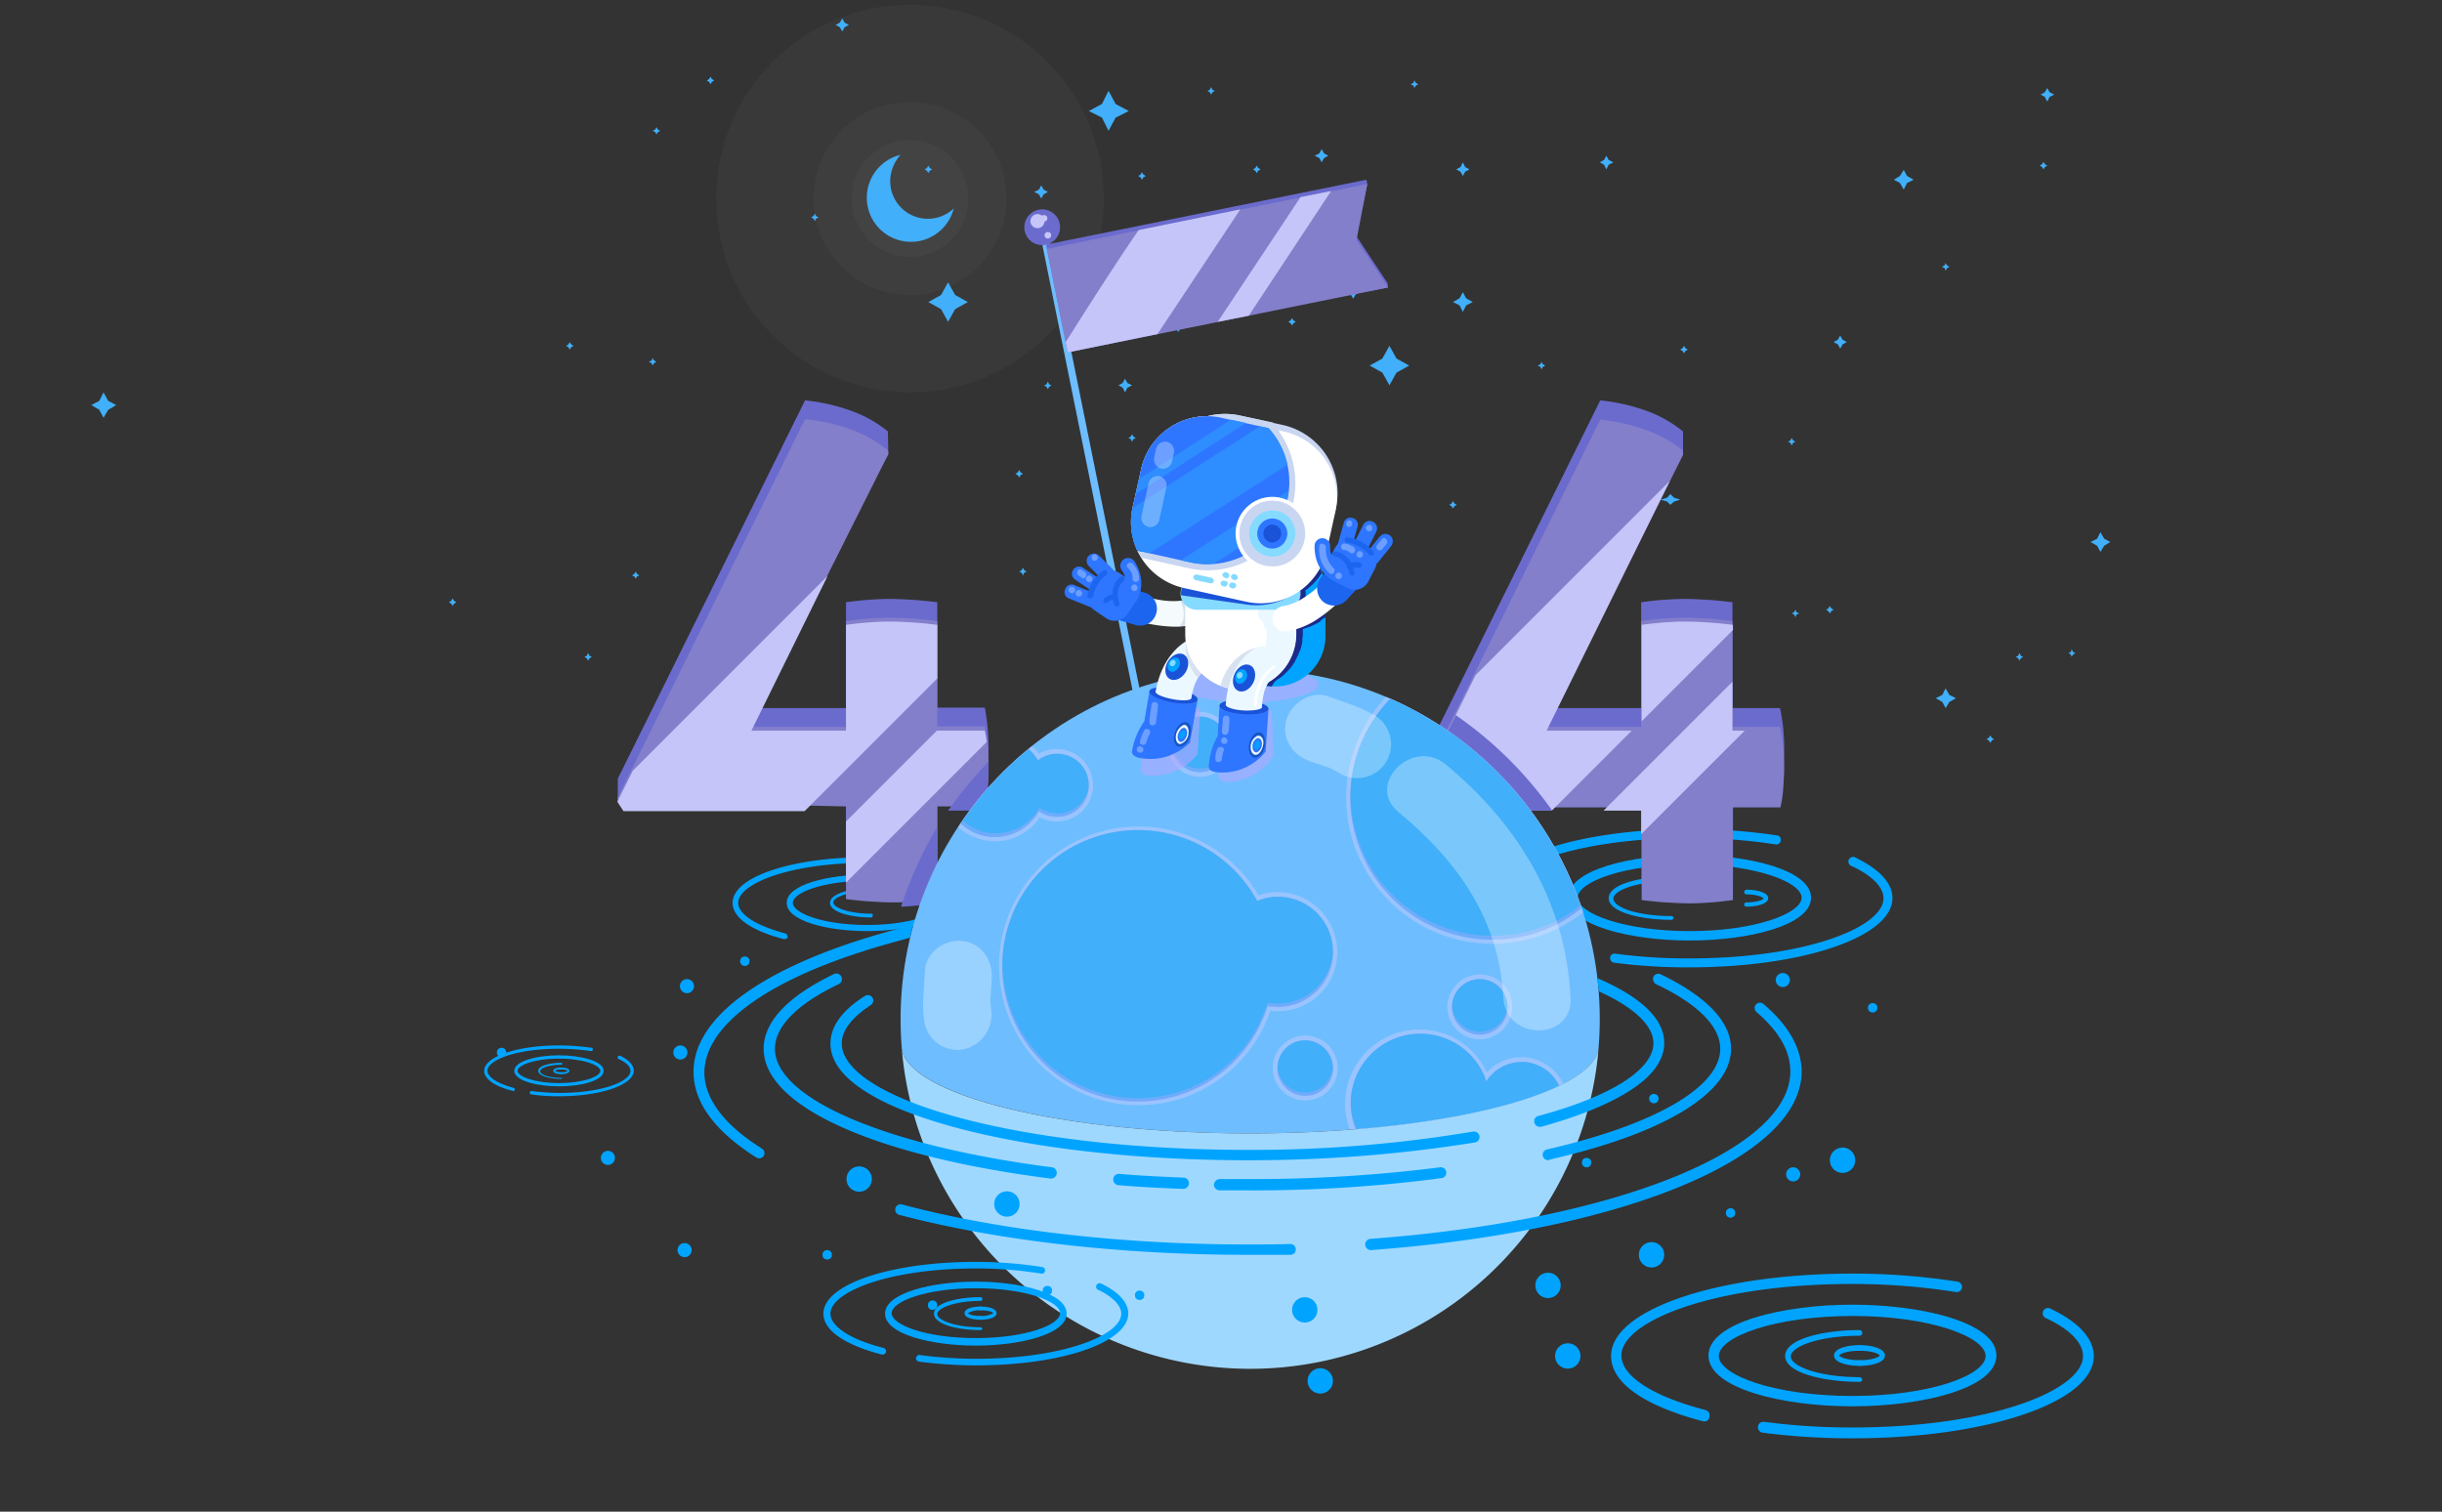 <svg id="OBJECTS" xmlns="http://www.w3.org/2000/svg" xmlns:xlink="http://www.w3.org/1999/xlink" viewBox="0 0 519 321.3"><rect x="0" y="0" width="519" height="321.3" fill="#333333" stroke="none"/><defs><style>.cls-1{fill:none;}.cls-16,.cls-2,.cls-29{fill:#fff;}.cls-2{opacity:0.03;}.cls-17,.cls-2,.cls-29,.cls-5{isolation:isolate;}.cls-3{fill:#41aff9;}.cls-4{fill:#00a4ff;}.cls-5{fill:#ffa53e;}.cls-11,.cls-5{opacity:0.4;}.cls-6{fill:#6ebdff;}.cls-7{fill:#6b6bce;}.cls-8{fill:#837fcb;}.cls-9{fill:#c5c5f9;}.cls-10{clip-path:url(#clip-path);}.cls-12{fill:#dad0ff;}.cls-13,.cls-17{fill:#b2a7ff;}.cls-14{fill:#9fd8ff;}.cls-15,.cls-29{opacity:0.3;}.cls-17{opacity:0.6;}.cls-18{fill:#1c2a8a;}.cls-19{fill:#f5fafc;}.cls-20{fill:#d8e1ef;}.cls-21{fill:#1c66ef;}.cls-22{fill:#2e76ff;}.cls-23{fill:#1a53d8;}.cls-24{fill:#ebf8ff;}.cls-25{fill:#85daff;}.cls-26{fill:#1756c7;}.cls-27{fill:#c9d6f1;}.cls-28{fill:#2e8dff;}</style><clipPath id="clip-path"><path class="cls-1" d="M339.9,222c0,10.5-33.2,18.9-74.2,18.9s-74.2-8.5-74.2-18.9c-6-13.9-14.7-98.7,74.2-98.7C361.5,123.3,343.6,212.1,339.9,222Z"/></clipPath></defs><title>error-6-purple</title><circle class="cls-2" cx="193.4" cy="42.2" r="41.2"/><circle class="cls-2" cx="193.4" cy="42.2" r="20.5"/><circle class="cls-2" cx="193.4" cy="42.2" r="12.4"/><path class="cls-3" d="M197.2,46.5a8,8,0,0,1-8-8,8.5,8.5,0,0,1,2.2-5.6,9.38,9.38,0,1,0,11.3,11.4A8,8,0,0,1,197.2,46.5Z"/><polygon class="cls-3" points="295.3 73.5 296.8 76.2 299.5 77.7 296.8 79.2 295.3 81.9 293.8 79.2 291.1 77.7 293.8 76.2 295.3 73.5"/><polygon class="cls-3" points="235.6 19.3 237.1 22.1 239.9 23.6 237.1 25 235.6 27.8 234.2 25 231.4 23.6 234.2 22.1 235.6 19.3"/><polygon class="cls-3" points="201.5 60 203 62.7 205.7 64.2 203 65.7 201.5 68.4 200 65.7 197.3 64.2 200 62.7 201.5 60"/><polygon class="cls-3" points="310.9 62.1 311.6 63.4 313 64.2 311.6 64.9 310.9 66.3 310.2 64.9 308.8 64.2 310.2 63.4 310.9 62.1"/><polygon class="cls-3" points="404.6 36.1 405.3 37.4 406.7 38.2 405.3 38.9 404.6 40.3 403.8 38.9 402.5 38.2 403.8 37.4 404.6 36.1"/><polygon class="cls-3" points="446.4 113.1 447.2 114.5 448.5 115.2 447.2 116 446.4 117.3 445.7 116 444.3 115.2 445.7 114.5 446.4 113.1"/><polygon class="cls-3" points="364.5 149.6 365.3 151 366.6 151.8 365.3 152.5 364.5 153.9 363.8 152.5 362.4 151.8 363.8 151 364.5 149.6"/><polygon class="cls-3" points="325.8 141.7 326.5 143 327.9 143.8 326.5 144.5 325.8 145.9 325 144.5 323.7 143.8 325 143 325.8 141.7"/><polygon class="cls-3" points="413.5 146.3 414.3 147.7 415.7 148.4 414.3 149.2 413.5 150.5 412.8 149.2 411.4 148.4 412.8 147.7 413.5 146.3"/><polygon class="cls-3" points="144.2 143.8 145 145.1 146.3 145.9 145 146.6 144.2 148 143.5 146.6 142.1 145.9 143.5 145.1 144.2 143.8"/><polygon class="cls-3" points="355 105 355.8 105.8 357.1 106.2 355.8 106.6 355 107.3 354.3 106.6 352.9 106.2 354.3 105.8 355 105"/><polygon class="cls-3" points="280.9 31.7 281.4 32.6 282.3 33.1 281.4 33.6 280.9 34.5 280.4 33.6 279.4 33.1 280.4 32.6 280.9 31.7"/><polygon class="cls-3" points="300.6 17.1 300.9 17.6 301.4 17.9 300.9 18.2 300.6 18.7 300.4 18.2 299.8 17.9 300.4 17.6 300.6 17.1"/><polygon class="cls-3" points="267.1 35.2 267.4 35.7 267.9 36 267.4 36.3 267.1 36.8 266.8 36.3 266.3 36 266.8 35.7 267.1 35.2"/><polygon class="cls-3" points="257.4 18.5 257.7 19.1 258.2 19.3 257.7 19.6 257.4 20.1 257.1 19.6 256.6 19.3 257.1 19.1 257.4 18.5"/><polygon class="cls-3" points="242.7 36.6 243 37.1 243.5 37.4 243 37.7 242.7 38.2 242.4 37.7 241.9 37.4 242.4 37.1 242.7 36.6"/><polygon class="cls-3" points="274.6 67.6 274.9 68.1 275.4 68.4 274.9 68.7 274.6 69.2 274.3 68.7 273.8 68.4 274.3 68.1 274.6 67.6"/><polygon class="cls-3" points="240.6 92.3 240.9 92.8 241.4 93.1 240.9 93.3 240.6 93.9 240.3 93.3 239.8 93.1 240.3 92.8 240.6 92.3"/><polygon class="cls-3" points="255.7 102.8 256 103.3 256.5 103.6 256 103.9 255.7 104.4 255.5 103.9 254.9 103.6 255.5 103.3 255.7 102.8"/><polygon class="cls-3" points="217.4 120.7 217.7 121.2 218.2 121.5 217.7 121.7 217.4 122.3 217.1 121.7 216.6 121.5 217.1 121.2 217.4 120.7"/><polygon class="cls-3" points="135.1 121.5 135.4 122 135.9 122.3 135.4 122.5 135.1 123 134.8 122.5 134.3 122.3 134.8 122 135.1 121.5"/><polygon class="cls-3" points="96.2 127.2 96.5 127.7 97 128 96.5 128.3 96.2 128.8 95.9 128.3 95.4 128 95.9 127.7 96.2 127.2"/><polygon class="cls-3" points="125 138.8 125.3 139.4 125.8 139.6 125.3 139.9 125 140.4 124.7 139.9 124.2 139.6 124.7 139.4 125 138.8"/><polygon class="cls-3" points="186.2 128 186.5 128.5 187 128.8 186.5 129.1 186.2 129.6 185.9 129.1 185.4 128.8 185.9 128.5 186.2 128"/><polygon class="cls-3" points="198.1 138 198.4 138.6 198.9 138.8 198.4 139.1 198.1 139.6 197.8 139.1 197.3 138.8 197.8 138.6 198.1 138"/><polygon class="cls-3" points="388.9 128.8 389.2 129.3 389.7 129.6 389.2 129.9 388.9 130.4 388.6 129.9 388.1 129.6 388.6 129.3 388.9 128.8"/><polygon class="cls-3" points="290.6 121.5 290.9 122 291.4 122.3 290.9 122.5 290.6 123 290.3 122.5 289.8 122.3 290.3 122 290.6 121.5"/><polygon class="cls-3" points="380.8 93.1 381.1 93.6 381.6 93.9 381.1 94.1 380.8 94.7 380.5 94.1 380 93.9 380.5 93.6 380.8 93.1"/><polygon class="cls-3" points="440.3 138 440.6 138.6 441.1 138.8 440.6 139.1 440.3 139.6 440.1 139.1 439.6 138.8 440.1 138.6 440.3 138"/><polygon class="cls-3" points="423 156.3 423.3 156.8 423.8 157.1 423.3 157.4 423 157.9 422.7 157.4 422.2 157.1 422.7 156.8 423 156.3"/><polygon class="cls-3" points="381.6 129.6 381.8 130.1 382.4 130.4 381.8 130.6 381.6 131.2 381.3 130.6 380.8 130.4 381.3 130.1 381.6 129.6"/><polygon class="cls-3" points="352.9 130.4 353.2 130.9 353.7 131.2 353.2 131.4 352.9 132 352.6 131.4 352.1 131.2 352.6 130.9 352.9 130.4"/><polygon class="cls-3" points="357.9 73.5 358.2 74 358.7 74.3 358.2 74.6 357.9 75.1 357.6 74.6 357.1 74.3 357.6 74 357.9 73.5"/><polygon class="cls-3" points="121.1 72.7 121.4 73.2 121.9 73.5 121.4 73.8 121.1 74.3 120.8 73.8 120.3 73.5 120.8 73.2 121.1 72.7"/><polygon class="cls-3" points="173.2 45.4 173.4 45.9 174 46.2 173.4 46.5 173.2 47 172.9 46.5 172.4 46.2 172.9 45.9 173.2 45.4"/><polygon class="cls-3" points="197.3 35.2 197.6 35.7 198.1 36 197.6 36.3 197.3 36.8 197 36.3 196.5 36 197 35.7 197.3 35.2"/><polygon class="cls-3" points="151 16.3 151.3 16.8 151.8 17.1 151.3 17.4 151 17.9 150.7 17.4 150.2 17.1 150.7 16.8 151 16.3"/><polygon class="cls-3" points="222.7 81.1 223 81.7 223.5 81.9 223 82.2 222.7 82.7 222.4 82.2 221.9 81.9 222.4 81.7 222.7 81.1"/><polygon class="cls-3" points="138.7 76.1 139 76.6 139.5 76.9 139 77.2 138.7 77.7 138.5 77.2 137.9 76.9 138.5 76.6 138.7 76.1"/><polygon class="cls-3" points="413.5 55.9 413.8 56.4 414.3 56.7 413.8 57 413.5 57.5 413.3 57 412.7 56.7 413.3 56.4 413.5 55.9"/><polygon class="cls-3" points="434.3 34.4 434.6 34.9 435.1 35.2 434.6 35.5 434.3 36 434 35.5 433.5 35.2 434 34.9 434.3 34.4"/><polygon class="cls-3" points="139.5 27 139.8 27.5 140.3 27.8 139.8 28.1 139.5 28.6 139.3 28.1 138.7 27.8 139.3 27.5 139.5 27"/><polygon class="cls-3" points="216.6 99.9 216.9 100.4 217.4 100.7 216.9 101 216.6 101.5 216.3 101 215.8 100.7 216.3 100.4 216.6 99.9"/><polygon class="cls-3" points="308.8 106.5 309.1 107 309.6 107.3 309.1 107.6 308.8 108.1 308.5 107.6 308 107.3 308.5 107 308.8 106.5"/><polygon class="cls-3" points="327.6 76.9 327.9 77.4 328.4 77.7 327.9 78 327.6 78.5 327.4 78 326.8 77.7 327.4 77.4 327.6 76.9"/><polygon class="cls-3" points="334.7 113.6 335 114.1 335.5 114.4 335 114.7 334.7 115.2 334.4 114.7 333.9 114.4 334.4 114.1 334.7 113.6"/><polygon class="cls-3" points="429.2 138.8 429.5 139.4 430 139.6 429.5 139.9 429.2 140.4 428.9 139.9 428.4 139.6 428.9 139.4 429.2 138.8"/><polygon class="cls-3" points="310.9 34.5 311.4 35.5 312.3 36 311.4 36.5 310.9 37.4 310.4 36.5 309.5 36 310.4 35.5 310.9 34.5"/><polygon class="cls-3" points="435.1 18.7 435.6 19.6 436.6 20.1 435.6 20.6 435.1 21.6 434.6 20.6 433.7 20.1 434.6 19.6 435.1 18.7"/><polygon class="cls-3" points="391.1 71.3 391.6 72.2 392.5 72.7 391.6 73.2 391.1 74.1 390.6 73.2 389.7 72.7 390.6 72.2 391.1 71.3"/><polygon class="cls-3" points="262.6 90.5 263.2 91.4 264.1 91.9 263.2 92.4 262.6 93.4 262.1 92.4 261.2 91.9 262.1 91.4 262.6 90.5"/><polygon class="cls-3" points="179 3.9 179.5 4.8 180.4 5.3 179.5 5.8 179 6.7 178.5 5.8 177.6 5.3 178.5 4.8 179 3.9"/><polygon class="cls-3" points="221.3 39.4 221.8 40.3 222.7 40.8 221.8 41.3 221.3 42.2 220.8 41.3 219.8 40.8 220.8 40.3 221.3 39.4"/><polygon class="cls-3" points="239.1 80.5 239.6 81.4 240.6 81.9 239.6 82.4 239.1 83.4 238.6 82.4 237.7 81.9 238.6 81.4 239.1 80.5"/><polygon class="cls-3" points="250.4 67.8 250.9 68.7 251.9 69.2 250.9 69.7 250.4 70.6 249.9 69.7 249 69.2 249.9 68.7 250.4 67.8"/><polygon class="cls-3" points="168 103.6 168.5 104.5 169.4 105 168.5 105.6 168 106.5 167.5 105.6 166.6 105 167.5 104.5 168 103.6"/><polygon class="cls-3" points="341.4 33.1 341.9 34 342.9 34.5 341.9 35 341.4 36 340.9 35 340 34.5 340.9 34 341.4 33.1"/><polygon class="cls-3" points="287.6 60.6 288.1 61.6 289 62.1 288.1 62.6 287.6 63.5 287.1 62.6 286.2 62.1 287.1 61.6 287.6 60.6"/><path class="cls-4" d="M166.8,199.6h-.2c-7-1.8-10.9-4.6-10.9-7.7,0-5.5,12.5-9.7,28.5-9.7a81.25,81.25,0,0,1,12.4.9c.3.1.6.4.5.7s-.4.6-.7.5a78.6,78.6,0,0,0-12.2-.9c-16.3,0-27.3,4.4-27.3,8.5,0,2.4,3.7,4.8,10,6.5a.79.79,0,0,1,.5.8C167.4,199.4,167.1,199.6,166.8,199.6Z"/><path class="cls-4" d="M184.3,197.9c-8.3,0-17.1-2.1-17.1-6s8.8-6,17.1-6,17.1,2.1,17.1,6S192.5,197.9,184.3,197.9Zm0-10.7c-9.3,0-15.8,2.5-15.8,4.7s6.5,4.7,15.8,4.7,15.8-2.5,15.8-4.7S193.6,187.2,184.3,187.2Z"/><path class="cls-4" d="M185.2,195c-4.3,0-8.8-1.1-8.8-3.1s4.5-3.1,8.8-3.1a.3.3,0,0,1,0,.6c-4.8,0-8.1,1.3-8.1,2.4s3.3,2.4,8.1,2.4a.27.27,0,0,1,.3.3C185.5,194.8,185.3,195,185.2,195Z"/><path class="cls-4" d="M359.1,205.6a119,119,0,0,1-16.1-1,1,1,0,0,1-.8-1.1.94.94,0,0,1,1.1-.8,115.52,115.52,0,0,0,15.8,1c24.6,0,41.2-6.6,41.2-12.8,0-2.3-2.4-4.8-6.7-6.8a1,1,0,1,1,.8-1.8c5.1,2.5,7.8,5.4,7.8,8.6C402.2,199.1,383.2,205.6,359.1,205.6Z"/><path class="cls-4" d="M332.7,202.6h-.2c-10.6-2.8-16.5-6.9-16.5-11.7,0-8.2,18.9-14.7,43.1-14.7a124.87,124.87,0,0,1,18.8,1.4,1,1,0,0,1-.3,1.9,120.84,120.84,0,0,0-18.5-1.4c-24.6,0-41.2,6.6-41.2,12.8,0,3.7,5.6,7.3,15.1,9.8a1,1,0,0,1,.7,1.2A1.2,1.2,0,0,1,332.7,202.6Z"/><path class="cls-4" d="M359.1,199.9c-12.5,0-25.8-3.2-25.8-9.1s13.3-9.1,25.8-9.1,25.8,3.2,25.8,9.1S371.6,199.9,359.1,199.9Zm0-16.2c-14.1,0-23.8,3.8-23.8,7.1s9.8,7.1,23.8,7.1,23.8-3.8,23.8-7.1S373.1,183.7,359.1,183.7Z"/><path class="cls-4" d="M355.2,195.5c-6.4,0-13.3-1.6-13.3-4.6s6.8-4.6,13.3-4.6a.5.5,0,0,1,0,1c-7.2,0-12.3,1.9-12.3,3.7s5,3.7,12.3,3.7a.47.47,0,0,1,.5.5C355.7,195.3,355.4,195.5,355.2,195.5Z"/><path class="cls-4" d="M371.2,192.7c2.2,0,4.6-.6,4.6-1.8s-2.4-1.8-4.6-1.8a.5.5,0,0,0,0,1c2.3,0,3.5.6,3.6.9-.1.2-1.3.8-3.6.8a.47.47,0,0,0-.5.5A.46.46,0,0,0,371.2,192.7Z"/><rect class="cls-5" x="224.59" y="51.61" width="1.2" height="23.4" transform="translate(-8.09 46.08) rotate(-11.48)"/><path class="cls-6" d="M244.1,155.8a.78.78,0,0,1-.6.9h0a.78.78,0,0,1-.9-.6l-21-103.7a.78.78,0,0,1,.6-.9h0a.78.78,0,0,1,.9.6Z"/><circle class="cls-7" cx="221.5" cy="48.3" r="3.8"/><polygon class="cls-7" points="294.9 60.2 295 61.1 226.8 74.1 222.3 52 290.4 38.2 290.6 39.1 288.2 50.1 294.9 60.2"/><path class="cls-7" d="M199.2,150.5V128c-1.7-.2-3.4-.4-5.1-.5s-3.4-.2-5.1-.2-3.1.1-4.6.2-3,.3-4.6.5v22.5H159.7l29.1-54-.1-4.8a26.64,26.64,0,0,0-8.4-4.6,40.81,40.81,0,0,0-9.2-2l-39.8,80.4v4.4l48.5-2.5v19.7c1.7.2,3.4.4,5.1.5s3.4.2,5.1.2,3.1-.1,4.6-.2,3-.3,4.6-.5V167.4h10.1a26.54,26.54,0,0,0,.6-4.2c.1-1.5.2-3,.2-4.4a46,46,0,0,0-.8-8.4H199.2Zm179.1,0H368.2V128c-1.7-.2-3.4-.4-5.1-.5s-3.4-.2-5.1-.2-3.1.1-4.6.2-3,.3-4.6.5v22.5H328.7l29-58.8a26.64,26.64,0,0,0-8.4-4.6,40.81,40.81,0,0,0-9.2-2l-39.8,80.4,1.3,2h47.3v19.7c1.7.2,3.4.4,5.1.5s3.4.2,5.1.2,3.1-.1,4.6-.2,3-.3,4.6-.5V167.5h10.1a26.54,26.54,0,0,0,.6-4.2c.1-1.5.2-3,.2-4.4A40,40,0,0,0,378.3,150.5Z"/><path class="cls-7" d="M357.7,91.8v4.9h-1.9l-2.7-1.2a9.21,9.21,0,0,1-.6-2.4c.1-.5-.5-1.1,0-1.2"/><polygon class="cls-8" points="295 61.1 226.9 74.9 222.5 52.9 290.6 39.1 288.3 51 295 61.1"/><path class="cls-8" d="M199.2,154.5V132c-1.7-.2-3.4-.4-5.1-.5s-3.4-.2-5.1-.2-3.1.1-4.6.2-3,.3-4.6.5v22.5H159.7l29.1-58-.1-.8a26.64,26.64,0,0,0-8.4-4.6,40.81,40.81,0,0,0-9.2-2l-39.8,80.4v.8l48.5,1.1v19.7c1.7.2,3.4.4,5.1.5s3.4.2,5.1.2,3.1-.1,4.6-.2,3-.3,4.6-.5V171.4h10.1a26.54,26.54,0,0,0,.6-4.2c.1-1.5.2-3,.2-4.4a46,46,0,0,0-.8-8.4H199.2Zm179.1,0H368.2V132c-1.7-.2-3.4-.4-5.1-.5s-3.4-.2-5.1-.2-3.1.1-4.6.2-3,.3-4.6.5v22.5H328.7l29-57.8v-.9a26.64,26.64,0,0,0-8.4-4.6,40.81,40.81,0,0,0-9.2-2l-39.8,80.4,1.3,2h47.3v19.7c1.7.2,3.4.4,5.1.5s3.4.2,5.1.2,3.1-.1,4.6-.2,3-.3,4.6-.5V171.6h10.1a26.54,26.54,0,0,0,.6-4.2c.1-1.5.2-3,.2-4.4A38.86,38.86,0,0,0,378.3,154.5Z"/><polygon class="cls-9" points="258.8 68.4 265.4 67.1 282.9 40.6 276.4 41.9 258.8 68.4"/><path class="cls-9" d="M263.6,44.5,242,48.9c-4.3,6.2-10.4,15.7-15.5,23.8l.4,2.2L246,71Z"/><circle class="cls-9" cx="220.5" cy="47" r="1.5"/><circle class="cls-9" cx="221.9" cy="46.4" r="0.7"/><circle class="cls-9" cx="222.7" cy="50" r="0.7"/><path class="cls-9" d="M358.1,132.1c-1.6,0-3.1.1-4.6.2s-3,.3-4.6.5v20.5l19.4-19.4v-1.1c-1.7-.2-3.4-.4-5.1-.5S359.8,132.1,358.1,132.1Z"/><polygon class="cls-9" points="346.8 155.3 328.7 155.3 354.9 102.2 313.6 143.5 300.3 170.4 301.5 172.3 329.8 172.3 346.8 155.3"/><polygon class="cls-9" points="348.8 177.3 370.8 155.3 368.2 155.3 368.2 144.9 340.8 172.3 348.8 172.3 348.8 177.3"/><path class="cls-9" d="M199.2,144.2V132.8c-1.7-.2-3.4-.4-5.1-.5s-3.4-.2-5.1-.2-3.1.1-4.6.2-3,.3-4.6.5v22.5H159.7l16.2-32.9-41.4,41.4-3.3,6.6,1.3,2H171Z"/><path class="cls-9" d="M209.7,157.7a20,20,0,0,0-.4-2.4H199.2v-.1l-19.4,19.4v13Z"/><g class="cls-10"><path class="cls-7" d="M309.4,152l-9.1,18.3,1.3,2h28.3A82.38,82.38,0,0,0,309.4,152Z"/><path class="cls-7" d="M209.3,172.3a26.54,26.54,0,0,0,.6-4.2c.1-1.5.2-3,.2-4.4v-1.8a86.37,86.37,0,0,0-8.6,10.4Z"/><path class="cls-7" d="M191.5,192.7c1,0,2-.1,3-.2,1.5-.1,3-.3,4.6-.5V175.9A84.79,84.79,0,0,0,191.5,192.7Z"/></g><g class="cls-10"><circle class="cls-6" cx="265.7" cy="216.6" r="74.3"/></g><g class="cls-10"><g class="cls-11"><path class="cls-12" d="M203.6,175.8a11.88,11.88,0,0,0,7.8,3,11.42,11.42,0,0,0,9.6-5.1,7.4,7.4,0,0,0,3.6.9,7.7,7.7,0,0,0,0-15.4,7.46,7.46,0,0,0-3.8,1,7.52,7.52,0,0,0-1.5-1.6A73.49,73.49,0,0,0,203.6,175.8Z"/><path class="cls-12" d="M248.1,158.2a6.9,6.9,0,1,0,6.9-6.9A6.91,6.91,0,0,0,248.1,158.2Z"/><path class="cls-12" d="M284.2,202.3a12.72,12.72,0,0,0-12.7-12.7,10.88,10.88,0,0,0-4,.7,29.62,29.62,0,1,0,2.5,24.5A12.5,12.5,0,0,0,284.2,202.3Z"/><path class="cls-12" d="M270.5,227a6.9,6.9,0,1,0,6.9-6.9A6.91,6.91,0,0,0,270.5,227Z"/><path class="cls-12" d="M333.2,234.6a9.92,9.92,0,0,0-9.9-9.9,10.07,10.07,0,0,0-7.3,3.2,15.8,15.8,0,1,0,0,13.4,9.85,9.85,0,0,0,7.2,3.2A10,10,0,0,0,333.2,234.6Z"/><path class="cls-12" d="M307.6,214a6.9,6.9,0,1,0,6.9-6.9A7,7,0,0,0,307.6,214Z"/><path class="cls-12" d="M294.6,148.1a31.13,31.13,0,0,0,22.6,52.5,31.4,31.4,0,0,0,19.3-6.7A75.11,75.11,0,0,0,294.6,148.1Z"/></g></g><g class="cls-10"><path class="cls-13" d="M271.6,190.6a10.49,10.49,0,0,0-4.4.9,28.84,28.84,0,1,0,2.2,22.3,16.35,16.35,0,0,0,2.2.2,11.7,11.7,0,0,0,0-23.4Z"/><circle class="cls-13" cx="255" cy="158.2" r="5.9"/><circle class="cls-13" cx="314.5" cy="214" r="5.9"/><circle class="cls-13" cx="277.4" cy="227" r="5.9"/><path class="cls-13" d="M317.2,199.7a29.62,29.62,0,0,0,18.9-6.7,74.69,74.69,0,0,0-40.6-44.5,29.8,29.8,0,0,0-8.5,21A30.17,30.17,0,0,0,317.2,199.7Z"/><path class="cls-13" d="M323.4,225.7a9,9,0,0,0-7.5,4.1,14.8,14.8,0,1,0,0,9.4,8.78,8.78,0,0,0,7.5,4.1,8.8,8.8,0,1,0,0-17.6Z"/><path class="cls-13" d="M220.8,172.4a6.45,6.45,0,0,0,3.9,1.2,6.7,6.7,0,1,0-4.1-12,9.14,9.14,0,0,0-2-2.4A74.63,74.63,0,0,0,204.2,175a10.63,10.63,0,0,0,7.3,2.9A10.81,10.81,0,0,0,220.8,172.4Z"/></g><g class="cls-10"><path class="cls-3" d="M308.6,214a5.9,5.9,0,1,0,5.9-5.9A5.91,5.91,0,0,0,308.6,214Zm8.6-14.3a29.62,29.62,0,0,0,18.9-6.7,74.69,74.69,0,0,0-40.6-44.5,29.8,29.8,0,0,0-8.5,21A30.17,30.17,0,0,0,317.2,199.7ZM255,164.1a5.9,5.9,0,1,0-5.9-5.9A5.85,5.85,0,0,0,255,164.1Zm16.6,26.5a10.49,10.49,0,0,0-4.4.9,28.84,28.84,0,1,0,2.2,22.3,16.35,16.35,0,0,0,2.2.2,11.7,11.7,0,0,0,0-23.4Zm51.8,35.1a9,9,0,0,0-7.5,4.1,14.8,14.8,0,1,0,0,9.4,8.78,8.78,0,0,0,7.5,4.1,8.8,8.8,0,1,0,0-17.6Zm-46-4.6a5.9,5.9,0,1,0,5.9,5.9A6,6,0,0,0,277.4,221.1Zm-56.6-48.7a6.45,6.45,0,0,0,3.9,1.2,6.7,6.7,0,1,0-4.1-12,9.14,9.14,0,0,0-2-2.4A74.63,74.63,0,0,0,204.2,175a10.63,10.63,0,0,0,7.3,2.9A10.81,10.81,0,0,0,220.8,172.4Z"/></g><g class="cls-10"><g class="cls-11"><path class="cls-13" d="M220.8,172.4a6.45,6.45,0,0,0,3.9,1.2,6.79,6.79,0,0,0,6.8-6.7v-.4a6.78,6.78,0,0,1-6.7,6.4,7.47,7.47,0,0,1-3.9-1.2,10.68,10.68,0,0,1-9.3,5.4,10.32,10.32,0,0,1-6.9-2.6c-.1.2-.2.3-.3.5a10.63,10.63,0,0,0,7.3,2.9A10.74,10.74,0,0,0,220.8,172.4Z"/><path class="cls-13" d="M314.5,220a5.85,5.85,0,0,0,5.9-5.9v-.4a5.91,5.91,0,0,1-11.8,0v.4A5.91,5.91,0,0,0,314.5,220Z"/><path class="cls-13" d="M255,164.1a5.85,5.85,0,0,0,5.9-5.9v-.4a5.91,5.91,0,0,1-11.8,0v.4A5.85,5.85,0,0,0,255,164.1Z"/><path class="cls-13" d="M277.4,232.2a5.9,5.9,0,0,1-5.9-5.5v.4a5.9,5.9,0,0,0,11.8,0v-.4A6,6,0,0,1,277.4,232.2Z"/><path class="cls-13" d="M317.2,198.9A30.22,30.22,0,0,1,287,169.1v.4a30.17,30.17,0,0,0,30.2,30.2,29.62,29.62,0,0,0,18.9-6.7c-.1-.2-.1-.4-.2-.6A29.68,29.68,0,0,1,317.2,198.9Z"/><path class="cls-13" d="M323.4,242.7a9,9,0,0,1-7.5-4.1,14.78,14.78,0,0,1-28.8-4.4v.4a14.78,14.78,0,0,0,28.8,4.7,8.78,8.78,0,0,0,7.5,4.1,8.92,8.92,0,0,0,8.9-8.9v-.4A8.93,8.93,0,0,1,323.4,242.7Z"/><path class="cls-13" d="M271.6,213.3a15,15,0,0,1-2.2-.2,28.79,28.79,0,0,1-56.3-8.1v.4a28.79,28.79,0,0,0,56.3,8.5,16.35,16.35,0,0,0,2.2.2,11.65,11.65,0,0,0,11.7-11.7V202A11.77,11.77,0,0,1,271.6,213.3Z"/></g></g><path class="cls-14" d="M265.7,240.9c-39.1,0-71.2-7.7-74-17.5a74.31,74.31,0,0,0,148,0C336.8,233.2,304.8,240.9,265.7,240.9Z"/><path class="cls-4" d="M223.5,250.5h-.2c-37.6-4.8-61-15.4-61-27.6,0-5.7,5.1-11.1,14.8-15.8a1.19,1.19,0,1,1,1.1,2.1c-8.8,4.2-13.5,9-13.5,13.7,0,10.6,23.7,20.7,58.9,25.2a1.2,1.2,0,0,1,1,1.3A1.27,1.27,0,0,1,223.5,250.5Z"/><path class="cls-4" d="M251.5,252.7h0c-4.7-.2-9.3-.4-13.8-.8a1.2,1.2,0,0,1,.2-2.4c4.5.4,9.1.6,13.7.8a1.2,1.2,0,0,1,1.1,1.2A1.29,1.29,0,0,1,251.5,252.7Z"/><path class="cls-4" d="M265.1,253h-5.9a1.22,1.22,0,0,1-1.2-1.2,1.29,1.29,0,0,1,1.2-1.2h5.9a315.76,315.76,0,0,0,41-2.5,1.16,1.16,0,0,1,.3,2.3A303.11,303.11,0,0,1,265.1,253Z"/><path class="cls-4" d="M329,246.6a1.17,1.17,0,0,1-1.1-.9,1.16,1.16,0,0,1,.9-1.4c23.1-5.3,36.8-13.3,36.8-21.4,0-4.7-4.7-9.5-13.6-13.7a1.3,1.3,0,0,1-.6-1.6,1.17,1.17,0,0,1,1.6-.5c9.7,4.7,14.9,10.1,14.9,15.8,0,9.4-14.1,18-38.7,23.6C329.2,246.6,329.1,246.6,329,246.6Z"/><path class="cls-4" d="M265.1,246.6c-32.6,0-62.4-4.9-77.8-12.7-7.2-3.7-10.8-7.7-10.8-12.1,0-3.6,2.4-7,7.3-10.1a1.15,1.15,0,1,1,1.3,1.9c-4.1,2.7-6.2,5.4-6.2,8.2,0,3.4,3.3,6.9,9.5,10.1,15.1,7.7,44.5,12.5,76.7,12.5a282.67,282.67,0,0,0,48-3.9,1.18,1.18,0,0,1,.5,2.3A301.17,301.17,0,0,1,265.1,246.6Z"/><path class="cls-4" d="M339.5,207.9c.1.9.2,1.8.3,2.8,7.5,3.4,11.6,7.3,11.6,11,0,5.6-8.9,11.3-24.5,15.5a1.14,1.14,0,0,0-.8,1.4,1.17,1.17,0,0,0,1.1.9h.3c9.8-2.7,26.2-8.5,26.2-17.8C353.7,216.3,348.3,211.7,339.5,207.9Z"/><path class="cls-4" d="M183.1,202.3c3.3-1.1,6.7-2,10.3-3a26.81,26.81,0,0,1,.7-2.7c-28.5,7-46.7,18.3-46.7,31.2,0,6.5,4.5,12.6,13.3,18.2a1.42,1.42,0,0,0,.6.2,1.23,1.23,0,0,0,1-.5,1.16,1.16,0,0,0-.4-1.6c-8-5-12.2-10.6-12.2-16.2C149.8,218.4,161.9,209.1,183.1,202.3Z"/><path class="cls-4" d="M265.1,266.7c-26.9,0-53.2-3-74-8.5a1.14,1.14,0,0,1,.6-2.2c20.6,5.5,46.7,8.5,73.4,8.5,3,0,6.1,0,9.1-.1h0a1.15,1.15,0,1,1,.1,2.3Z"/><path class="cls-4" d="M291.4,265.7a1.2,1.2,0,0,1-.1-2.4c51.7-3.8,89.2-18.8,89.2-35.6q0-6.45-7.2-12.6a1.13,1.13,0,0,1,1.5-1.7c5.3,4.5,8.1,9.4,8.1,14.4-.1,18.3-37.7,33.9-91.5,37.9Z"/><circle class="cls-4" cx="333.2" cy="288.2" r="2.7"/><circle class="cls-4" cx="351" cy="266.7" r="2.7"/><circle class="cls-4" cx="277.3" cy="278.4" r="2.7"/><circle class="cls-4" cx="214" cy="255.9" r="2.7"/><circle class="cls-4" cx="182.6" cy="250.6" r="2.7"/><circle class="cls-4" cx="280.6" cy="293.5" r="2.7"/><circle class="cls-4" cx="367.8" cy="257.8" r="1"/><circle class="cls-4" cx="398" cy="214.2" r="1"/><circle class="cls-4" cx="158.3" cy="204.3" r="1"/><circle class="cls-4" cx="106.6" cy="223.7" r="1"/><circle class="cls-4" cx="337.2" cy="247.1" r="1"/><circle class="cls-4" cx="351.5" cy="233.5" r="1"/><circle class="cls-4" cx="175.8" cy="266.7" r="1"/><circle class="cls-4" cx="198.2" cy="277.4" r="1"/><circle class="cls-4" cx="242.2" cy="275.3" r="1"/><circle class="cls-4" cx="222.6" cy="274.3" r="1"/><circle class="cls-4" cx="391.6" cy="246.6" r="2.7"/><circle class="cls-4" cx="329" cy="273.2" r="2.7"/><circle class="cls-4" cx="378.9" cy="208.3" r="1.5"/><circle class="cls-4" cx="381.1" cy="249.6" r="1.5"/><circle class="cls-4" cx="145.5" cy="265.7" r="1.5"/><circle class="cls-4" cx="129.2" cy="246.1" r="1.5"/><circle class="cls-4" cx="146" cy="209.6" r="1.5"/><circle class="cls-4" cx="144.6" cy="223.7" r="1.5"/><path class="cls-4" d="M393.7,305.7a146.11,146.11,0,0,1-19.1-1.2,1.16,1.16,0,0,1,.3-2.3,142.59,142.59,0,0,0,18.8,1.2c29.3,0,49-7.9,49-15.2,0-2.8-2.8-5.7-8-8.1a1.12,1.12,0,0,1,1-2c6.1,2.9,9.3,6.4,9.3,10.2C444.9,298,422.4,305.7,393.7,305.7Z"/><path class="cls-4" d="M362.3,302.1H362c-12.6-3.3-19.6-8.2-19.6-13.9,0-9.8,22.5-17.5,51.3-17.5a143.2,143.2,0,0,1,22.3,1.7,1.12,1.12,0,1,1-.4,2.2,140.24,140.24,0,0,0-22-1.7c-29.3,0-49,7.9-49,15.2,0,4.4,6.7,8.7,17.9,11.6a1.14,1.14,0,0,1,.8,1.4A1,1,0,0,1,362.3,302.1Z"/><path class="cls-4" d="M393.7,298.9c-14.9,0-30.6-3.8-30.6-10.8s15.8-10.8,30.6-10.8,30.6,3.8,30.6,10.8S408.5,298.9,393.7,298.9Zm0-19.2c-16.7,0-28.4,4.5-28.4,8.5s11.6,8.5,28.4,8.5,28.3-4.5,28.3-8.5S410.4,279.7,393.7,279.7Z"/><path class="cls-4" d="M395.2,293.7c-7.6,0-15.8-1.9-15.8-5.5s8.1-5.5,15.8-5.5a.6.6,0,0,1,0,1.2c-8.6,0-14.6,2.3-14.6,4.4s6,4.4,14.6,4.4a.65.65,0,0,1,.6.6A.59.59,0,0,1,395.2,293.7Z"/><path class="cls-4" d="M395.2,290.3a.6.6,0,0,1,0-1.2c2.8,0,4.2-.7,4.3-1-.1-.3-1.5-1-4.3-1a.6.6,0,0,1,0-1.2c2.6,0,5.4.7,5.4,2.2S397.8,290.3,395.2,290.3Z"/><path class="cls-4" d="M395.2,290.3c-2.6,0-5.4-.7-5.4-2.2s2.8-2.2,5.4-2.2a.6.6,0,1,1,0,1.2c-2.8,0-4.2.7-4.3,1,.1.3,1.5,1,4.3,1a.65.65,0,0,1,.6.6A.53.53,0,0,1,395.2,290.3Z"/><path class="cls-4" d="M207.4,290.2a94.57,94.57,0,0,1-12.1-.8c-.4-.1-.7-.4-.6-.8s.4-.7.8-.6a91.43,91.43,0,0,0,11.9.8c18.5,0,30.9-5,30.9-9.6,0-1.7-1.8-3.6-5-5.1a.74.74,0,0,1,.7-1.3c3.8,1.8,5.8,4.1,5.8,6.4C239.7,285.4,225.5,290.2,207.4,290.2Z"/><path class="cls-4" d="M187.6,287.9h-.2c-8-2.1-12.4-5.2-12.4-8.7,0-6.2,14.2-11,32.4-11a90.58,90.58,0,0,1,14.1,1.1c.4.1.7.4.6.8s-.4.7-.8.6a87,87,0,0,0-13.9-1.1c-18.5,0-30.9,5-30.9,9.6,0,2.7,4.2,5.5,11.3,7.3a.72.72,0,0,1,.5.9A.75.75,0,0,1,187.6,287.9Z"/><path class="cls-4" d="M207.4,286c-9.4,0-19.3-2.4-19.3-6.8s10-6.8,19.3-6.8,19.3,2.4,19.3,6.8S216.7,286,207.4,286Zm0-12.2c-10.5,0-17.9,2.8-17.9,5.3s7.3,5.3,17.9,5.3,17.9-2.8,17.9-5.3S217.9,273.8,207.4,273.8Z"/><path class="cls-4" d="M208.4,282.7c-4.8,0-9.9-1.2-9.9-3.5s5.1-3.5,9.9-3.5a.4.4,0,0,1,0,.8c-5.4,0-9.2,1.5-9.2,2.8s3.8,2.8,9.2,2.8a.43.43,0,0,1,.4.4C208.7,282.5,208.6,282.7,208.4,282.7Z"/><path class="cls-4" d="M208.4,280.5a.4.4,0,0,1,0-.8,4.85,4.85,0,0,0,2.7-.6c0-.2-1-.6-2.7-.6a.4.4,0,0,1,0-.8c1.6,0,3.4.4,3.4,1.4S210,280.5,208.4,280.5Z"/><path class="cls-4" d="M208.4,280.5c-1.6,0-3.4-.4-3.4-1.4s1.8-1.4,3.4-1.4a.4.4,0,0,1,0,.8,4.85,4.85,0,0,0-2.7.6c.1.2,1,.6,2.7.6a.43.43,0,0,1,.4.4C208.7,280.4,208.6,280.5,208.4,280.5Z"/><path class="cls-4" d="M118.8,233a38.14,38.14,0,0,1-5.9-.4c-.2,0-.3-.2-.3-.4s.2-.3.4-.3a54.62,54.62,0,0,0,5.8.4c9.1,0,15.2-2.4,15.2-4.7,0-.9-.9-1.8-2.5-2.5a.38.38,0,0,1,.3-.7c1.9.9,2.9,2,2.9,3.2C134.6,230.6,127.7,233,118.8,233Z"/><path class="cls-4" d="M109.1,231.9h0c-4-1-6.2-2.6-6.2-4.3,0-3,7-5.4,15.9-5.4a49.73,49.73,0,0,1,6.9.5c.2,0,.3.2.3.4s-.2.3-.4.3a48.26,48.26,0,0,0-6.8-.5c-9.1,0-15.2,2.4-15.2,4.7,0,1.3,2.1,2.7,5.5,3.6.2,0,.3.2.3.4A.32.32,0,0,1,109.1,231.9Z"/><path class="cls-4" d="M118.8,230.9c-4.6,0-9.5-1.2-9.5-3.3s4.9-3.3,9.5-3.3,9.5,1.2,9.5,3.3S123.4,230.9,118.8,230.9Zm0-5.9c-5.2,0-8.8,1.4-8.8,2.6s3.6,2.6,8.8,2.6,8.8-1.4,8.8-2.6S124,225,118.8,225Z"/><path class="cls-4" d="M119.3,229.3c-2.4,0-4.9-.6-4.9-1.7s2.5-1.7,4.9-1.7a.2.2,0,1,1,0,.4c-2.7,0-4.5.7-4.5,1.4s1.9,1.4,4.5,1.4a.22.22,0,0,1,.2.2C119.4,229.2,119.4,229.3,119.3,229.3Z"/><path class="cls-4" d="M119.3,228.3a.2.2,0,1,1,0-.4c.9,0,1.3-.2,1.3-.3s-.5-.3-1.3-.3a.2.2,0,1,1,0-.4c.8,0,1.7.2,1.7.7S120.1,228.3,119.3,228.3Z"/><path class="cls-4" d="M119.3,228.3c-.8,0-1.7-.2-1.7-.7s.9-.7,1.7-.7a.2.2,0,1,1,0,.4c-.9,0-1.3.2-1.3.3s.5.3,1.3.3a.22.22,0,0,1,.2.2C119.4,228.2,119.4,228.3,119.3,228.3Z"/><g class="cls-15"><path class="cls-16" d="M307.3,162.5c15.4,12.8,25.5,29.3,26.5,49.6.5,9.2-13.8,9.2-14.3,0-.8-16.6-9.8-29.2-22.3-39.5-7.1-5.9,3.1-16,10.1-10.1Z"/></g><g class="cls-15"><path class="cls-16" d="M284.8,164.4a10.93,10.93,0,0,0-1.5-.8c-.7-.3-.7-.3.2,0-.3-.1-.7-.3-1-.4-1.4-.5-2.7-.9-4.1-1.4-3.7-1.3-6.1-4.8-5-8.8,1-3.5,5.1-6.3,8.8-5,3.4,1.2,6.8,2.2,9.9,4a7.19,7.19,0,1,1-7.3,12.4Z"/></g><g class="cls-15"><path class="cls-16" d="M210.7,214.9c-.1-.6-.1-1.1-.2-1.7v-.9c.1-1.4.2-2.9.3-4.3.2-3.9-2.1-7.5-6.2-8-3.6-.5-7.8,2.3-8,6.2-.2,3.6-.7,7.1-.2,10.7a7.18,7.18,0,0,0,8,6.2,7.57,7.57,0,0,0,6.3-8.2Z"/></g><polygon class="cls-3" points="22 83.4 23 85.2 24.7 86.1 23 87.1 22 88.8 21.1 87.1 19.4 86.1 21.1 85.2 22 83.4"/><path class="cls-17" d="M280.2,145.5c0-.8-1-1.5-2.8-2.1l.1-.1c-.2,0-.4-.1-.6-.1a42.07,42.07,0,0,0-11.9-1.4c-5.5,0-10.3.7-13,1.8-1.6.3-3.3.7-4.9,1.1a20.67,20.67,0,0,0-1.1,5c-.9.2-1.4.5-1.4.9l-.4,6.5a14.53,14.53,0,0,0-1.8,6.5s-.2.9,1.4,1.2a11.89,11.89,0,0,0,10.7-4.5l.6-9.2c0-.4-.5-.7-1.3-1,.1-.8.2-1.5.3-2a40.31,40.31,0,0,0,7.1,1c0,.5-.1,1.1-.1,1.7-.8.3-1.3.7-1.3,1.1l.3,6.5a14.67,14.67,0,0,0-1.1,6.7s0,1,1.5,1.1a11.81,11.81,0,0,0,10.2-5.6l-.4-9.2c0-.4-.5-.7-1.4-.9v-1.3C275.4,148.6,280.2,147.2,280.2,145.5Z"/><path class="cls-4" d="M281.7,135.2A10.71,10.71,0,0,1,271,145.9h0a10.71,10.71,0,0,1-10.7-10.7v-9.6A10.71,10.71,0,0,1,271,114.9h0a10.71,10.71,0,0,1,10.7,10.7Z"/><path class="cls-18" d="M281.7,131.2v-5.6a14.92,14.92,0,0,0-.2-2.1,5,5,0,0,0-.4,1.3,18.43,18.43,0,0,1-3.9,2.8,3.19,3.19,0,0,0,.3-1.4,1.7,1.7,0,0,0-.1-.7,12.37,12.37,0,0,0,3.5-3.7,10.7,10.7,0,0,0-20.7,3.8v9.6a10.73,10.73,0,0,0,10.1,10.7,4.82,4.82,0,0,1,.8-1.2c.2-.1.4-.3.6-.4s.1-.1.2-.1a10.7,10.7,0,0,0,1.6-1.4l.2-.2c.1-.1.2-.3.4-.4a1.38,1.38,0,0,0,.3-.4c.1-.1.2-.3.3-.4a5.58,5.58,0,0,0,.5-.8c.1-.1.1-.2.2-.4l.3-.6c.1-.1.1-.2.2-.4s.2-.5.3-.7a.35.35,0,0,1,.1-.2c.1-.3.2-.6.3-1a.37.37,0,0,1,.1-.3c0-.3.1-.5.1-.8v-.3c0-.4.1-.7.1-1.1v-1.1a15.33,15.33,0,0,0,3.7-1.6C280.7,131.8,281.2,131.5,281.7,131.2Z"/><path class="cls-19" d="M249.5,133.2a31.48,31.48,0,0,1-10.9-2.3,2.73,2.73,0,0,1,2.2-5c2.1.9,8.3,2.9,12.5,1.2a2.69,2.69,0,0,1,2,5A14.26,14.26,0,0,1,249.5,133.2Z"/><path class="cls-20" d="M250.7,133.1a15.19,15.19,0,0,0,4.7-1,2.94,2.94,0,0,0,1.5-1.4l.2-1.6c0-.2-.1-.3-.1-.5s-.1-.1-.1-.2l-1-1.1a2.87,2.87,0,0,0-2.4-.2,11,11,0,0,1-2.6.6C251.2,128.5,252.4,131.1,250.7,133.1Z"/><path class="cls-21" d="M245.7,130.5a3.55,3.55,0,0,1-4.5,2.3l-3.8-1.1a3.55,3.55,0,0,1-2.3-4.5h0a3.55,3.55,0,0,1,4.5-2.3l3.8,1.1a3.55,3.55,0,0,1,2.3,4.5Z"/><path class="cls-22" d="M240.4,123.5a3.23,3.23,0,0,1,.9,4.5l-1.7,2.5a3.23,3.23,0,0,1-4.5.9l-2.5-1.7a3.23,3.23,0,0,1-.9-4.5l1.7-2.5a3.23,3.23,0,0,1,4.5-.9Z"/><path class="cls-22" d="M232.6,126.1a1.43,1.43,0,0,1,.8,2h0a1.43,1.43,0,0,1-2,.8l-4.2-1.7a1.43,1.43,0,0,1-.8-2h0a1.43,1.43,0,0,1,2-.8Z"/><path class="cls-22" d="M234.6,123.5a1.57,1.57,0,0,0,2.2,0h0a1.57,1.57,0,0,0,0-2.2l-3.2-3.2a1.57,1.57,0,0,0-2.2,0h0a1.57,1.57,0,0,0,0,2.2Z"/><path class="cls-22" d="M233.9,123.2a1.48,1.48,0,0,1,.4,2.1h0a1.48,1.48,0,0,1-2.1.4l-3.7-2.5a1.48,1.48,0,0,1-.4-2.1h0a1.48,1.48,0,0,1,2.1-.4Z"/><path class="cls-22" d="M241.7,127.5a1.6,1.6,0,0,1-2.2.5,1.64,1.64,0,0,1-.7-2.2,4.28,4.28,0,0,0-.4-4.6,1.65,1.65,0,0,1,2.7-1.9c.1.2,2.8,4,.6,8.1Z"/><path class="cls-21" d="M237.3,128.9a.51.51,0,0,1-.5-.4c-1.3-4,1.2-5.9,1.3-5.9a.57.57,0,0,1,.7.9h0c-.1.1-2,1.5-.9,4.7a.61.61,0,0,1-.3.7Z"/><path class="cls-21" d="M235,128.2a.37.37,0,0,1-.3-.1.61.61,0,0,1-.1-.8,3.42,3.42,0,0,1,2.4-1,.55.55,0,1,1-.1,1.1,2.19,2.19,0,0,0-1.5.6C235.4,128.1,235.2,128.2,235,128.2Z"/><path class="cls-21" d="M231.6,127.2h-.1c-.3-.1-.5-.3-.4-.6a8.31,8.31,0,0,1,2.9-5c.1-.1.1-.1.2-.1s.2-.3.4-.3a.57.57,0,0,1,.7.4c.1.4-.2.6-.5.9a7,7,0,0,0-2.5,4.4A1.08,1.08,0,0,1,231.6,127.2Z"/><path class="cls-22" d="M244.3,146.9l-1.1,6.4a15.38,15.38,0,0,0-2.6,6.3s-.3.9,1.2,1.4a11.83,11.83,0,0,0,11.1-3.2l1.6-9-1.5.5-1.9-.2-3.8-.9-2.3-1Z"/><ellipse class="cls-23" cx="249.4" cy="147.8" rx="1.5" ry="5.2" transform="translate(60.28 367.52) rotate(-79.93)"/><path class="cls-24" d="M254.6,135.5a3.92,3.92,0,0,0-1.8.4h0c-.6.3-5.7,2.7-7.2,11.1h0c-.1.5,1.5,1.2,3.6,1.6s3.9.3,4-.2h0c.6-3.9,2-5.2,2.5-5.6a3.85,3.85,0,0,0,2.4-3.3A3.66,3.66,0,0,0,254.6,135.5Z"/><path class="cls-20" d="M256.1,139.5l-.9-1.8-3.2-1.4h0a10.58,10.58,0,0,0,2.6,7.8,3.94,3.94,0,0,1,1.1-1.3,3.76,3.76,0,0,0,1.8-1.5Z"/><ellipse class="cls-23" cx="250.11" cy="141.72" rx="3" ry="2.2" transform="translate(-0.26 282.98) rotate(-58.97)"/><ellipse class="cls-4" cx="249.49" cy="141.3" rx="1.6" ry="1.2" transform="translate(-0.29 282.1) rotate(-58.94)"/><ellipse class="cls-25" cx="249.22" cy="140.92" rx="0.7" ry="0.6" transform="translate(-0.12 281.63) rotate(-58.92)"/><path class="cls-26" d="M249.5,156.5c-.2,1.4.5,2.4,1.5,2.2s1.9-1.5,2.1-3-.5-2.4-1.5-2.2S249.7,155.1,249.5,156.5Z"/><path class="cls-24" d="M249.9,156.4c-.1,1.1.4,1.9,1.1,1.7a2.59,2.59,0,0,0,1.6-2.3c.1-1.1-.4-1.9-1.1-1.7A3,3,0,0,0,249.9,156.4Z"/><path class="cls-22" d="M250.3,156.4c-.1.8.3,1.4.8,1.3s1.1-.9,1.2-1.7-.3-1.4-.8-1.3S250.4,155.6,250.3,156.4Z"/><path class="cls-4" d="M250.7,156.3c-.1.5.2.8.5.7a1.32,1.32,0,0,0,.7-1c.1-.5-.2-.8-.5-.7A1.32,1.32,0,0,0,250.7,156.3Z"/><path class="cls-16" d="M275.5,134.8a11.82,11.82,0,0,1-11.8,11.8h0a11.82,11.82,0,0,1-11.8-11.8V124.3a11.82,11.82,0,0,1,11.8-11.8h0a11.82,11.82,0,0,1,11.8,11.8Z"/><path class="cls-20" d="M259.4,145.7a11.5,11.5,0,0,0,4.1.8,3.36,3.36,0,0,0,1.5-1.2l1.6-2.6.8-1.8,1.3-1.2-1.4-2.1S261.4,138.5,259.4,145.7Z"/><path class="cls-24" d="M263.7,112.5a15.46,15.46,0,0,0-3.1.4,11.7,11.7,0,0,1,8.6,11.3v10.5a11.49,11.49,0,0,1-2.8,7.6,3.86,3.86,0,0,1,1.5,1.6,4.42,4.42,0,0,1,.6,1.6,11.71,11.71,0,0,0,6.9-10.7V124.3A11.61,11.61,0,0,0,263.7,112.5Z"/><circle class="cls-24" cx="269.6" cy="130.4" r="2.2"/><circle class="cls-24" cx="269.6" cy="132.7" r="1.1"/><path class="cls-27" d="M284,107.7c-1.7,7.8-11.7,12.3-19.5,10.6l-7.3-1.6a14.59,14.59,0,0,1-11.1-17.3h0a14.59,14.59,0,0,1,17.3-11.1l9.1,2A14.88,14.88,0,0,1,284,107.7Z"/><path class="cls-25" d="M276.4,126.2a3.4,3.4,0,0,1-3.5,3.4H254.4a3.46,3.46,0,0,1-3.5-3.4h0a3.48,3.48,0,0,1,3.5-3.5H273a3.46,3.46,0,0,1,3.4,3.5Z"/><path class="cls-23" d="M273,122.7H254.5a3.48,3.48,0,0,0-3.5,3.5v.3c.2,0,.4.1.6.1l13.4,1.9a14.19,14.19,0,0,0,11.3-3.3A3.54,3.54,0,0,0,273,122.7Z"/><path class="cls-16" d="M282,116.9a14.37,14.37,0,0,1-17.1,11L251.7,125a14.37,14.37,0,0,1-11-17.1l1.8-8.1a14.37,14.37,0,0,1,17.1-11l13.2,2.9a14.37,14.37,0,0,1,11,17.1Z"/><path class="cls-27" d="M256.4,88.5,272,91.9l-1.5-2.1-7-1.5A15.37,15.37,0,0,0,256.4,88.5Z"/><path class="cls-27" d="M271.6,91.4l-11.9-2.6a14.32,14.32,0,0,0-17.1,11l-1.8,8.1a14.3,14.3,0,0,0,1.8,10.6c.1,0,.1,0,.2.1l9.9,2.2a18.7,18.7,0,0,0,22.2-14.2A19,19,0,0,0,271.6,91.4Z"/><path class="cls-22" d="M269.6,91l-10-2.2a14.32,14.32,0,0,0-17.1,11l-1.8,8.1a14.05,14.05,0,0,0,1,9.1,5,5,0,0,0,1.3.3l9.9,2.2a17.32,17.32,0,0,0,20.7-13.3A17,17,0,0,0,269.6,91Z"/><path class="cls-28" d="M273.6,106.2c.1-.6.2-1.3.3-1.9l-23,14.8,2,.4a14.64,14.64,0,0,0,5.1.3l13.8-8.8A14.5,14.5,0,0,0,273.6,106.2Z"/><path class="cls-28" d="M269.6,91l-1.8-.4L240.7,108a14.42,14.42,0,0,0,1,9,5,5,0,0,0,1.3.3l1.3.3,29.3-18.8A16.66,16.66,0,0,0,269.6,91Z"/><polygon class="cls-28" points="241.4 105 264.8 89.9 261.6 89.2 242.1 101.8 241.4 105"/><circle class="cls-16" cx="270.4" cy="113.4" r="7.8"/><circle class="cls-27" cx="270.4" cy="113.4" r="7"/><circle class="cls-25" cx="270.4" cy="113.4" r="4.9"/><circle class="cls-22" cx="270.4" cy="113.4" r="3.2"/><circle class="cls-23" cx="270.4" cy="113.4" r="1.9"/><path class="cls-25" d="M258,123.5a.75.75,0,0,1-.7.5l-3.2-.7a.75.75,0,0,1-.5-.7h0a.75.75,0,0,1,.7-.5l3.2.7a.75.75,0,0,1,.5.7Z"/><path class="cls-25" d="M260.9,124.2a.75.75,0,0,1-.7.5l-.3-.1a.75.75,0,0,1-.5-.7h0a.75.75,0,0,1,.7-.5l.3.1a.51.51,0,0,1,.5.7Z"/><path class="cls-25" d="M261.3,122.4a.75.75,0,0,1-.7.5l-.3-.1a.75.75,0,0,1-.5-.7h0a.75.75,0,0,1,.7-.5l.3.1a.75.75,0,0,1,.5.7Z"/><path class="cls-25" d="M263.1,122.8a.75.75,0,0,1-.7.5l-.3-.1a.75.75,0,0,1-.5-.7h0a.75.75,0,0,1,.7-.5l.3.1a.75.75,0,0,1,.5.7Z"/><path class="cls-25" d="M262.7,124.6a.75.75,0,0,1-.7.5l-.3-.1a.75.75,0,0,1-.5-.7h0a.75.75,0,0,1,.7-.5l.3.1a.51.51,0,0,1,.5.7Z"/><path class="cls-29" d="M249.1,98.1a2,2,0,0,1-2.3,1.5h0a2,2,0,0,1-1.5-2.3l.4-1.9a2,2,0,0,1,2.3-1.5h0a2,2,0,0,1,1.5,2.3Z"/><path class="cls-29" d="M246.4,110.5a2,2,0,0,1-2.3,1.5h0a2,2,0,0,1-1.5-2.3l1.5-7a2,2,0,0,1,2.3-1.5h0a2,2,0,0,1,1.5,2.3Z"/><path class="cls-22" d="M259.2,149.9l-.4,6.5a15.4,15.4,0,0,0-1.9,6.5s-.2.9,1.4,1.2a11.67,11.67,0,0,0,10.7-4.4l.6-9.2-1.4.7h-1.9l-3.9-.4L260,150Z"/><ellipse class="cls-23" cx="264.39" cy="150.3" rx="1.5" ry="5.2" transform="translate(96.22 403.7) rotate(-86.05)"/><path class="cls-24" d="M268.2,137.4a2.72,2.72,0,0,0-1.7.6h0c-.6.3-5.4,3.2-6,11.8h0c0,.5,1.7,1.1,3.8,1.2s3.9-.2,3.9-.7h0c.2-3.9,1.4-5.4,1.9-5.8a3.92,3.92,0,0,0,2.1-3.5A3.8,3.8,0,0,0,268.2,137.4Z"/><path class="cls-16" d="M266.8,150.2a.32.32,0,0,1-.3-.3c0-.2,0-5.7,4.1-8.4.1-.1.3,0,.4.1s0,.3-.1.4c-3.8,2.5-3.8,7.9-3.8,8S266.9,150.2,266.8,150.2Z"/><ellipse class="cls-23" cx="264.4" cy="144.1" rx="3" ry="2.2" transform="translate(22.28 323.13) rotate(-65.07)"/><ellipse class="cls-4" cx="263.78" cy="143.81" rx="1.6" ry="1.2" transform="translate(22.2 322.42) rotate(-65.08)"/><ellipse class="cls-25" cx="263.47" cy="143.53" rx="0.7" ry="0.6" transform="translate(22.2 321.87) rotate(-65.05)"/><path class="cls-26" d="M265.4,158.9c0,1.4.7,2.4,1.7,2.1s1.8-1.7,1.8-3.2-.7-2.4-1.7-2.1S265.4,157.5,265.4,158.9Z"/><path class="cls-24" d="M265.8,158.8c0,1.1.6,1.8,1.3,1.6s1.3-1.3,1.4-2.4-.6-1.8-1.3-1.6A2.6,2.6,0,0,0,265.8,158.8Z"/><path class="cls-22" d="M266.2,158.7c0,.8.4,1.3,1,1.2a2.06,2.06,0,0,0,1-1.8c0-.8-.4-1.3-1-1.2A1.87,1.87,0,0,0,266.2,158.7Z"/><path class="cls-4" d="M266.6,158.5c0,.5.2.8.6.7a1.17,1.17,0,0,0,.6-1c0-.5-.2-.8-.6-.7A1.17,1.17,0,0,0,266.6,158.5Z"/><path class="cls-16" d="M279.2,132.1a32.59,32.59,0,0,0,8.3-7.4,2.72,2.72,0,1,0-4.4-3.2c-1.3,1.8-5.8,6.6-10.3,7.3a2.73,2.73,0,1,0,.8,5.4A18,18,0,0,0,279.2,132.1Z"/><path class="cls-21" d="M281.1,127.8a3.63,3.63,0,0,0,5.1-.3l2.7-2.9a3.63,3.63,0,0,0-.3-5.1h0a3.63,3.63,0,0,0-5.1.3l-2.7,2.9a3.72,3.72,0,0,0,.3,5.1Z"/><path class="cls-22" d="M282.3,119.2a3.28,3.28,0,0,0,1.4,4.4l2.7,1.4a3.28,3.28,0,0,0,4.4-1.4l1.4-2.7a3.28,3.28,0,0,0-1.4-4.4l-2.7-1.4a3.28,3.28,0,0,0-4.4,1.4Z"/><path class="cls-22" d="M290.4,117.6a1.59,1.59,0,0,0,.3,2.2h0a1.59,1.59,0,0,0,2.2-.3l2.8-3.5a1.59,1.59,0,0,0-.3-2.2h0a1.59,1.59,0,0,0-2.2.3Z"/><path class="cls-22" d="M287.3,116.3a1.46,1.46,0,0,1-1.9,1h0a1.46,1.46,0,0,1-1-1.9l1.2-4.3a1.46,1.46,0,0,1,1.9-1h0a1.46,1.46,0,0,1,1,1.9Z"/><path class="cls-22" d="M287.7,115.6a1.53,1.53,0,0,0,.7,2.1h0a1.53,1.53,0,0,0,2.1-.7l2-4a1.53,1.53,0,0,0-.7-2.1h0a1.53,1.53,0,0,0-2.1.7Z"/><path class="cls-22" d="M283.1,123.2a1.58,1.58,0,0,0,2.1-.6,1.73,1.73,0,0,0-.5-2.3,4.88,4.88,0,0,1-2-4.2,1.66,1.66,0,0,0-3.3-.3c0,.2-.4,4.9,3.5,7.3Z"/><path class="cls-21" d="M287.6,122.3a.6.6,0,0,0,.3-.6c-.8-4.2-3.9-4.5-4.1-4.5a.55.55,0,0,0-.1,1.1h0c.1,0,2.4.3,3.1,3.6.1.3.3.5.6.4C287.5,122.4,287.6,122.4,287.6,122.3Z"/><path class="cls-21" d="M289.2,120.6c.1-.1.2-.2.2-.3a.52.52,0,0,0-.3-.7,2.86,2.86,0,0,0-2.6.4.51.51,0,1,0,.5.9,2,2,0,0,1,1.6-.2A1.76,1.76,0,0,1,289.2,120.6Z"/><path class="cls-21" d="M291.8,118h0c.3-.3.3-.6.1-.8a8.76,8.76,0,0,0-5-2.9h-.2a.75.75,0,0,0-.5-.1.57.57,0,0,0-.4.7c.1.4.4.4.8.5a7.66,7.66,0,0,1,4.4,2.5A.78.78,0,0,0,291.8,118Z"/><g class="cls-15"><path class="cls-16" d="M227.8,126.1a.7.7,0,0,0,0-1.4.7.7,0,0,0,0,1.4Z"/><path class="cls-16" d="M229.3,126.8a.7.7,0,0,0,0-1.4.7.7,0,0,0,0,1.4Z"/><path class="cls-16" d="M229.2,122.3c.2.2.5.3.7.5.7.5,1.4-.7.7-1.2-.2-.2-.5-.3-.7-.5-.7-.5-1.4.7-.7,1.2Z"/><path class="cls-16" d="M231,123.5h0a.67.67,0,1,0,1-.9l-.1-.1c-.6-.6-1.5.4-.9,1Z"/><path class="cls-16" d="M232.6,119.2a.7.7,0,0,0,0-1.4c-.8.1-.8,1.4,0,1.4Z"/><path class="cls-16" d="M239.7,120.7a2.76,2.76,0,0,1,1,2.3.7.7,0,0,0,1.4,0,4.53,4.53,0,0,0-1.4-3.2c-.7-.6-1.7.3-1,.9Z"/><path class="cls-16" d="M240.6,125.4h0a.67.67,0,1,0,1-.9l-.1-.1c-.6-.6-1.5.4-.9,1Z"/><path class="cls-16" d="M244.7,149.9c-.1,1.2-.4,2.4-.4,3.6-.1.9,1.3.9,1.4,0,.1-1.2.4-2.4.4-3.6a.7.7,0,0,0-1.4,0Z"/><path class="cls-16" d="M243.2,155.2a9.17,9.17,0,0,0-.9,2.3c-.3.8,1,1.2,1.3.4a8.36,8.36,0,0,1,.8-2,.7.7,0,0,0-1.2-.7Z"/><path class="cls-16" d="M241.6,159.3h0c0,.9,1.4.9,1.4.1v-.1a.7.7,0,0,0-1.4,0Z"/><path class="cls-16" d="M259.9,152.8c0,.9-.2,1.8-.2,2.7s1.3.9,1.4,0a24.52,24.52,0,0,0,.2-2.7.7.7,0,0,0-1.4,0Z"/><path class="cls-16" d="M259.7,157.9h0a.67.67,0,1,0,1-.9l-.1-.1c-.6-.6-1.5.4-.9,1Z"/><path class="cls-16" d="M258.7,159.2a5.22,5.22,0,0,0-.4,2.1c-.1.9,1.3.9,1.4,0a5.84,5.84,0,0,1,.4-1.8c.2-.8-1.1-1.1-1.4-.3Z"/><path class="cls-16" d="M280.4,116a6.74,6.74,0,0,0,2.1,5.8c.6.6,1.5-.3,1-1a5.38,5.38,0,0,1-1.7-4.4c0-.9-1.3-1.2-1.4-.4Z"/><path class="cls-16" d="M284.5,123.1a.7.7,0,0,0,0-1.4.7.7,0,0,0,0,1.4Z"/><path class="cls-16" d="M286.7,112h0c.9,0,.9-1.4.1-1.4h-.1c-.8.1-.8,1.4,0,1.4Z"/><path class="cls-16" d="M290.5,112.7h0a.67.67,0,1,0,1-.9l-.1-.1c-.6-.5-1.6.4-.9,1Z"/><path class="cls-16" d="M293.7,114.6c-.3.4-.7.8-1,1.2-.6.7.4,1.6,1,1,.3-.4.7-.8,1-1.2.5-.7-.5-1.7-1-1Z"/><path class="cls-16" d="M285.7,116.9a2.23,2.23,0,0,1,1.3.6c.7.5,1.4-.6.7-1.2a4.45,4.45,0,0,0-2-.8.7.7,0,0,0,0,1.4Z"/><path class="cls-16" d="M288.5,118.3h0a.67.67,0,1,0,1-.9l-.1-.1c-.6-.6-1.5.4-.9,1Z"/></g></svg>